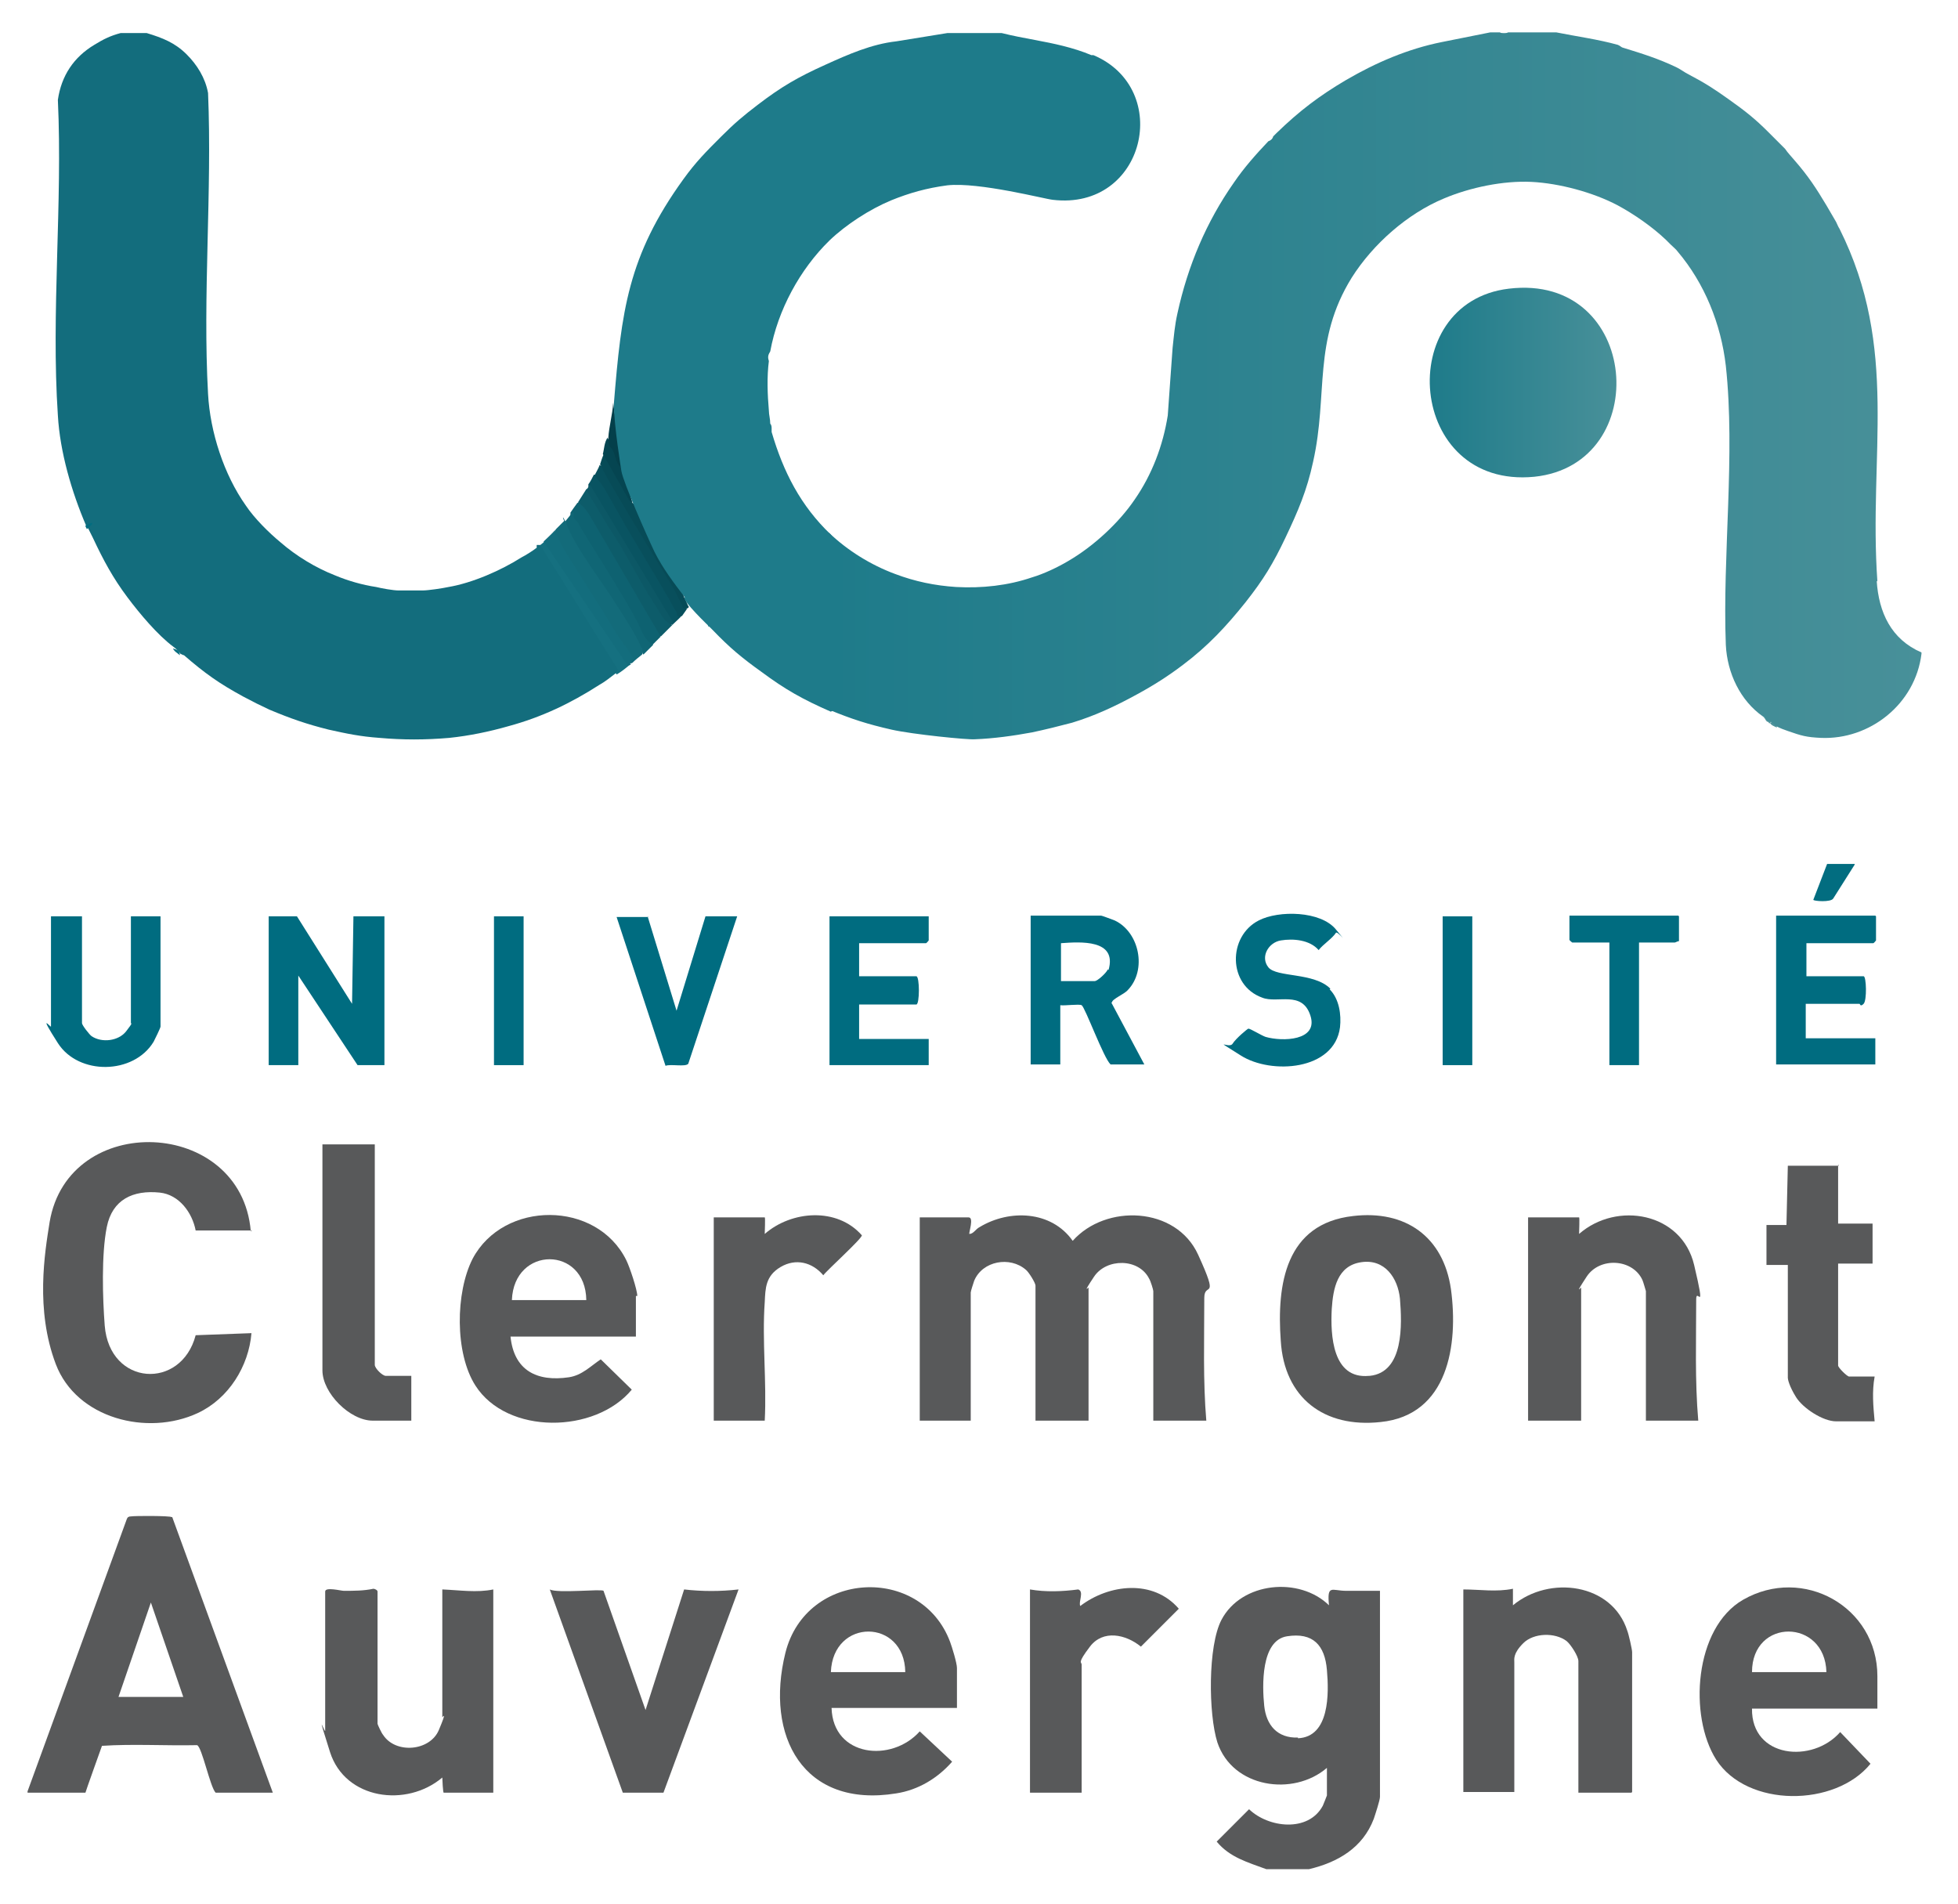 <?xml version="1.0" encoding="UTF-8"?>
<svg id="Calque_1" xmlns="http://www.w3.org/2000/svg" version="1.1" xmlns:xlink="http://www.w3.org/1999/xlink" viewBox="0 0 284.2 276.3">
  <!-- Generator: Adobe Illustrator 29.5.1, SVG Export Plug-In . SVG Version: 2.1.0 Build 141)  -->
  <defs>
    <style>
      .st0 {
        fill: #054551;
      }

      .st1 {
        fill: #136d7d;
      }

      .st2 {
        fill: #1e7b8a;
      }

      .st3 {
        fill: url(#Dégradé_sans_nom_11);
      }

      .st4 {
        fill: #084f5c;
      }

      .st5 {
        fill: #6ca6ae;
      }

      .st6 {
        fill: #106675;
      }

      .st7 {
        fill: #006c80;
      }

      .st8 {
        fill: #157080;
      }

      .st9 {
        fill: #043f4a;
      }

      .st10 {
        fill: #066f81;
      }

      .st11 {
        fill: url(#Dégradé_sans_nom_111);
      }

      .st12 {
        fill: #0c5866;
      }

      .st13 {
        fill: #074b57;
      }

      .st14 {
        fill: #58595a;
      }

      .st15 {
        fill: #398893;
      }

      .st16 {
        fill: #4e939b;
      }

      .st17 {
        fill: #0d5c6a;
      }

      .st18 {
        fill: #026d80;
      }

      .st19 {
        fill: #0e6271;
      }

      .st20 {
        fill: #136b7a;
      }

      .st21 {
        fill: #095462;
      }
    </style>
    <linearGradient id="Dégradé_sans_nom_11" data-name="Dégradé sans nom 11" x1="120.4" y1="56.2" x2="279" y2="56.2" gradientUnits="userSpaceOnUse">
      <stop offset="0" stop-color="#1e7b8a"/>
      <stop offset="1" stop-color="#489099"/>
    </linearGradient>
    <linearGradient id="Dégradé_sans_nom_111" data-name="Dégradé sans nom 11" x1="207.5" y1="55.5" x2="234.6" y2="55.5" xlink:href="#Dégradé_sans_nom_11"/>
  </defs>
  <path class="st5" d="M219,4.8c-.2.4-1,.4-1.2,0h1.2Z"/>
  <path class="st14" d="M175.1,206.2h-7.7v-18.8c0-.2-.4-1.5-.6-1.8-1.5-3-6.2-3-8-.3s-.8,1.5-.8,1.6v19.3h-7.7v-19.6c0-.4-1-2-1.4-2.3-2.3-2-6.3-1.3-7.5,1.6-.1.3-.5,1.5-.5,1.7v18.6h-7.4v-29.5h7.1c.8,0,0,2.2.1,2.4.6,0,.9-.7,1.5-1,4.3-2.6,10.4-2.4,13.5,2,4.8-5.4,15-5,18.2,2s.9,3.8.9,6.3c0,6-.2,12,.3,17.9Z"/>
  <path class="st14" d="M36.6,178.6h-8.2c-.5-2.6-2.4-5.2-5.2-5.5-3.9-.4-6.9,1-7.7,5s-.6,10.4-.3,14.3c.7,8.8,11.1,9.4,13.2,1.4l8.1-.3c-.4,4.8-3.3,9.5-7.8,11.6-7.3,3.4-17.6.8-20.6-7.1s-1.6-16.2-.9-20.6c2.7-16.2,27.8-15.2,29.2,1.3Z"/>
  <path class="st14" d="M246.6,206.2h-7.7v-18.8c0,0-.4-1.4-.5-1.6-1.4-3.1-6.2-3.4-8.1-.5s-.8,1.5-.8,1.6v19.3h-7.7v-29.5h7.4c.1,0,0,2.1,0,2.4,5.5-4.8,14.9-3.1,16.7,4.5s.3,3.1.3,5c0,5.9-.2,11.8.3,17.6Z"/>
  <path class="st14" d="M64.2,230.7c2.5.1,5,.5,7.4,0v29.5h-7.2c-.1,0-.2-1.9-.2-2.2-5.2,4.4-14.1,3.2-16.3-3.7s-.7-2.6-.7-3.1v-20.2c0-.7,2.3-.1,2.7-.1,1.5,0,2.9,0,4.3-.3.2,0,.6.2.6.4v19.2c0,.1.6,1.4.8,1.6,1.8,2.8,6.8,2.4,8.1-.7s.5-1.7.5-1.9v-18.6Z"/>
  <path class="st14" d="M236.8,260.2h-7.7v-19.1c0-.7-1.1-2.4-1.7-2.9-1.7-1.3-4.8-1.2-6.3.3s-1.3,2.3-1.3,2.8v18.8h-7.4v-29.4c2.4,0,4.8.4,7.2-.1v2.4c5.3-4.4,14.4-3.2,16.6,3.7.2.5.7,2.7.7,3.1v20.3Z"/>
  <path class="st14" d="M93.7,248.2l5.6-17.5c2.6.3,5.3.3,7.9,0l-10.9,29.5h-5.9s-10.6-29.5-10.6-29.5c1.1.6,7.5-.1,7.8.2l6.1,17.3Z"/>
  <path class="st14" d="M266.8,169v8.6h5v5.8h-5v14.8c0,.3,1.3,1.6,1.6,1.6h3.7c-.4,2.2-.2,4.3,0,6.5h-5.6c-1.9,0-4.8-1.9-5.8-3.5s-1.2-2.6-1.2-2.8v-16.4h-3.1v-5.8h2.9s.2-8.6.2-8.6h7.4Z"/>
  <path class="st14" d="M54.4,166.1v32c0,.5,1.1,1.6,1.6,1.6h3.7v6.5h-5.6c-3.3,0-7.3-4-7.3-7.3v-32.8h7.7Z"/>
  <path class="st14" d="M111,206.2h-7.4v-29.5h7.4c.1,0,0,2.1,0,2.4,3.9-3.4,10.5-3.9,14.1.2,0,.5-5,5-5.6,5.8-1.6-1.9-4-2.5-6.2-1.2s-2.2,3.1-2.3,5.1c-.4,5.6.3,11.6,0,17.2Z"/>
  <path class="st14" d="M156.9,260.2h-7.4v-29.5c2.3.4,4.7.3,7,0,.9.3,0,1.8.3,2.4,4.2-3.2,10.6-3.9,14.3.4l-5.5,5.5c-2.2-1.8-5.5-2.5-7.4,0s-1.2,2.2-1.2,2.6v18.6Z"/>
  <polygon class="st7" points="43.1 133 51.1 145.7 51.3 133 55.8 133 55.8 154.6 51.9 154.6 43.3 141.6 43.3 154.6 39 154.6 39 133 43.1 133"/>
  <path class="st7" d="M134.8,133v3.5s-.3.4-.4.4h-9.7v4.8h8.3c.5,0,.5,4.1,0,4.1h-8.3v5h10.1v3.8h-14.4v-21.6h14.4Z"/>
  <path class="st7" d="M272.3,133v3.5s-.3.4-.4.4h-9.7v4.8h8.3c.4,0,.5,3.5,0,4s-.5,0-.6,0h-7.8v5h10.1v3.8h-14.4v-21.6h14.4Z"/>
  <path class="st7" d="M11.9,133v15.5c0,.3,1.1,1.7,1.4,1.9,1.5,1,3.9.7,5-.7s.7-1.1.7-1.2v-15.5h4.3v16c0,.2-.8,1.8-1,2.2-2.9,4.8-10.9,4.9-13.9.2s-1-2.2-1-2.4v-16h4.3Z"/>
  <path class="st7" d="M193,143.6c1.4,1.4,1.7,3.7,1.5,5.5-.8,6.3-10,6.9-14.4,4.1s-1.7-.9-1.2-1.7,2.2-2.2,2.3-2.2c.3,0,1.9,1,2.5,1.2,2.4.7,7.7.6,6.5-3.1s-4.8-1.7-7-2.6c-5-1.8-5-8.9-.5-11.2,2.9-1.5,9-1.4,11.2,1.3s.2.1,0,.5c-.5.8-1.9,1.7-2.5,2.5-1.3-1.5-3.7-1.7-5.5-1.4s-3,2.4-1.8,3.9,6.6.7,9,3.1Z"/>
  <path class="st7" d="M94,133l4.2,13.7,4.2-13.7h4.6l-7.1,21.4c-.4.5-2.6,0-3.3.3l-7.1-21.6h4.6Z"/>
  <path class="st7" d="M243.7,133v3.6c-.2,0-.5.2-.6.2h-5.2v17.8h-4.3v-17.8h-5.4s-.4-.3-.4-.4v-3.5h15.8Z"/>
  <rect class="st7" x="71.7" y="133" width="4.3" height="21.6"/>
  <rect class="st7" x="209.4" y="133" width="4.3" height="21.6"/>
  <path class="st19" d="M95.9,92.4c-.4.4-.8.8-1.2,1.2-.7.2-1.3-.5-1.7-1-2.9-5.9-6.6-11.7-10.2-17.3,0-.3,0-.6,0-.9.2-.3.7-1,1-1.4.5-.3,1,0,1.5.8,3.7,6,7.2,12,10.8,18.1l-.3.5Z"/>
  <path class="st20" d="M82,75.6c1,1.2,1.9,2.6,2.6,4.2,3.3,4.6,6.3,9.4,8.9,14.4l-.3.8c-.5.4-1,.8-1.4,1.2-.4.3-.7-.3-.4-.7-3.9-5.9-7.6-11.8-11.2-17.9l.5-.8c.4-.4.9-.9,1.2-1.2Z"/>
  <path class="st8" d="M79.1,78.5h.5c4,5.7,8,11.6,12,17.5l-.2.5c-.6.5-1.2,1-1.9,1.4l-11.5-18.5c.3-.2,1-.7,1.2-1Z"/>
  <path class="st17" d="M97.6,90.7c-.6.6-1.1,1.1-1.7,1.7l-9.9-16.9c-.6-1-1.1-1.9-2.1-2.6.4-.6.8-1.3,1.2-1.9h.3c4,6.6,8,13.2,12.1,19.7Z"/>
  <path class="st6" d="M82.9,74.4c.9-.1,0,.4.5.9.7.8.4.4.9,1.3,2.3,3.8,4.7,7.5,6.9,11.3s1.7,3.6,2.5,4.7.8.6,1.1,1c-.5.5-.9.9-1.4,1.4-.3-.2,0-.7-.3-1-1-2.3-2.5-4.4-3.8-6.5-2-3.2-5.4-7.5-6.8-10.8s-.5-.3-.4-1.1c.2-.2.7-.9,1-1.2Z"/>
  <g>
    <path class="st1" d="M77.9,79.5c-.5.4-1.6,1.1-2.2,1.4-3,1.9-7.1,3.7-10.6,4.3-.9.2-3,.5-3.7.5h-3.6c-.7,0-2.4-.3-3.2-.5-2-.3-4.1-.9-6-1.7h0c-2.8-1.1-5.6-2.8-7.9-4.8-1.7-1.4-3.8-3.5-5-5.3-3.2-4.5-5.2-10.7-5.5-16.2-.8-14.3.6-29.3,0-43.7-.4-2.2-1.6-4.1-3.1-5.6-1.7-1.7-3.5-2.4-5.8-3.1h-3.8c-1.5.4-2.5.9-3.8,1.7-3,1.8-4.8,4.5-5.3,8,.7,15-1,30.9,0,45.8.3,5.3,2,11.1,4.1,16,0,.1.2.1.3,0-.1.1-.2.3,0,.4.3.6.5,1,.7,1.4,1.5,3.2,2.9,5.8,5,8.6,1.8,2.4,4.4,5.5,6.7,7.2.4.3.7.6,1,1,.2.1.4.2.5.2,3,2.6,5.1,4.1,8.6,6,1.3.7,2.5,1.3,3.8,1.9,3.1,1.3,5.4,2.1,8.6,2.9,2.7.6,4.6,1,7.4,1.2,0,0,0,0,0,0,3.4.3,6.6.3,10.1,0,2.9-.3,5.8-.9,8.6-1.7h0c4.8-1.3,9-3.3,13.2-6,.9-.5,1.6-1.1,2.4-1.7l.3-.5c-3.8-6-7.5-12.1-11.3-18.1h-.5Z"/>
    <path class="st1" d="M91.9,95.6c-.4-1-1.8-2.6-2.4-3.6-2.6-4.4-5.4-8.5-8-12.9-.4-.6-.2-1.2-1.1-1.6l.2-.6c-.4.5-1.3,1.3-1.7,1.7l12.2,18c0,0,.3,0,.5-.2-.5-.1.3-.4.1-.7Z"/>
  </g>
  <path class="st21" d="M86.3,68.9l.6.3c4.3,6.5,8.4,13.2,12.1,20.1-.4.5-.8.8-1.2,1.2-.3,0-.7-.2-1-.7-3.8-6.3-7.6-12.5-11.4-18.9v-.6c.3-.4.6-1,.8-1.4Z"/>
  <path class="st4" d="M87,67.5l.5.2c4,7,8.1,13.8,12.2,20.7-.2.3-.5.7-.7,1-.9.2-.6-.1-.8-.5-2.7-4.9-5.8-9.7-8.6-14.7s-2.1-3.6-3.3-5.2c.2-.4.6-1.1.7-1.4Z"/>
  <path class="st13" d="M87.5,66h.5c1.4,2.2,2.6,4.6,3.8,7l.8.4c1.5,4.3,3.6,8.3,6.3,12l.4,1.3c.2.2.5,1.2.7,1.4,0,0-.2.2-.2.2-.8.1-.6,0-.8-.5-.5-.8-.8-1.7-1.3-2.5-2.6-4.3-5.7-9.3-8.5-14.1s-1.3-2.6-2.1-3.8c.1-.3.3-1,.5-1.4Z"/>
  <path class="st12" d="M85.6,70.3l12.2,20.2c0,0-.2.2-.2.2-1.1-.3-1.7-1.6-2.2-2.4-2.6-3.9-4.6-8.2-7.2-12l-3.1-5.2c.2-.3.4-.5.5-.7Z"/>
  <path class="st18" d="M269.2,125.5l-3.1,4.9c-.3.6-2.9.4-2.9.2l2-5.2h4Z"/>
  <path class="st16" d="M256,104.2l1-.4c-1.1-1,.6-1.2.2.4s-.6.2-.5.6c-.4,0-.5-.6-.7-.7Z"/>
  <path class="st16" d="M257.9,105.6c-.4-.2-.8-.3-1-.7.3,0,1-.7,1,.7Z"/>
  <path class="st10" d="M26.1,95.1c-.3-.3-.8-.5-1-1,.3.2,1,.1,1,1Z"/>
  <path class="st18" d="M12.6,76.8c0-.1-.2-.3-.2-.5,1.3-.7,1.3-.4.2.5Z"/>
  <path class="st2" d="M103.1,90.5l-.2.5c-.3-.3-.1-.5.2-.5Z"/>
  <path class="st0" d="M88.2,63.6c.7,1,1.5,2.3,1.8,3.6l.4.7c.3,0,1.1,4.4,1.4,5,0,0-.5-.2-.6-.5l-3.7-6.5c.2-.7.2-1.7.7-2.4Z"/>
  <path class="st9" d="M90.4,67.9c-.7,0-1-1.3-1.3-2.2s-.9-.6-.8-2.2.6-3.3.7-5l1.4,9.4Z"/>
  <path class="st2" d="M158.4,8c-2.6-1.1-5.5-1.7-8.2-2.2-1.6-.3-3.2-.6-4.8-1h-7.9l-7.4,1.2c-3.6.4-7,1.9-10.3,3.4-4,1.8-6.4,3.2-9.8,5.8-2.1,1.6-3.4,2.7-5.3,4.6-2.2,2.2-3.7,3.7-5.5,6.2-8.1,11.2-9,19.2-10.1,32.6,0,3.1,1.1,9.8,1.1,9.8.3,1.7,3.7,9.4,4.8,11.7,1.2,2.4,2.8,4.5,4.4,6.6-.5.4,3.6,4.3,3.6,4.3.2.2.3.3.5.5,2.4,2.5,4.2,4,7,6,3.5,2.6,6,4,10.1,5.8l.5-.3v-24.5l-.5-.9c-4.4-4.2-6.9-9.1-8.6-14.9,0-.1,0-.4,0-.5,0-.2,0-.5-.2-.7,0-.7-.2-1.3-.2-1.9-.2-2.3-.3-4.9,0-7.2-.2-.6-.1-.9.2-1.4,1.1-6,4.3-11.9,8.6-16.1,2.4-2.3,5.8-4.5,8.9-5.8,2.7-1.1,5.2-1.8,8.2-2.2,4.6-.5,14.2,2,15.3,2.1,13.4,1.6,17.5-16.1,5.9-21Z"/>
  <path class="st2" d="M111.3,52.3l-.7-.8.9-.6c0,.5-.2,1-.2,1.4Z"/>
  <path class="st15" d="M184.2,20.7c.2-.3.5-.5.7-.7,0,.5-.2.7-.7.7Z"/>
  <path class="st14" d="M195.4,230.9c-2.1,0-2.8-1-2.5,2.1-4.3-4.2-12.7-3.4-15.6,2.1-2,3.8-1.9,13.7-.6,17.8,2.2,6.6,11,7.9,15.9,3.7v4c0,0-.5,1.3-.6,1.5-2.1,3.9-7.9,3.2-10.7.5l-4.7,4.7c1.9,2.3,4.5,3,7.2,4h6.2c4.2-1,7.8-3.1,9.4-7.3.2-.6.9-2.7.9-3.2v-29.9c-1.6,0-3.3,0-4.9,0ZM188.4,252.2c-3,.1-4.6-1.8-4.9-4.6-.3-2.9-.5-9.5,3.3-10.1,3.8-.6,5.5,1.3,5.8,4.9.3,3.4.4,9.7-4.2,9.9Z"/>
  <path class="st14" d="M24.9,220.2c-.2-.2-5.3-.2-5.9-.1-.3,0-.5.1-.6.4l-14.4,39.5v.2h8.4c0-.1,2.4-6.8,2.4-6.8,4.5-.3,9.2,0,13.8-.1.7.2,1.9,6.1,2.7,6.9h8.3l-14.6-40ZM17.2,246.3l4.7-13.7,4.7,13.7h-9.4Z"/>
  <path class="st14" d="M92.5,188.1c0-.9-1.1-4.2-1.6-5.2-4.3-8.7-17.8-8.7-22.3-.2-2.5,4.9-2.6,13.7.4,18.4,4.6,7.2,17.4,7,22.7.6l-4.5-4.4c-1.5,1-2.7,2.3-4.6,2.6-4.7.7-8-1-8.5-5.9h18.2v-5.9ZM74.3,188.7c.3-7.9,10.7-7.9,10.8,0h-10.8Z"/>
  <path class="st14" d="M272.5,243.3c0-10.1-10.8-16.1-19.5-11.1-7.1,4.1-7.9,16.9-3.9,23.2,4.5,7,17.3,6.9,22.4.6l-4.4-4.6c-4,4.6-12.9,3.8-12.8-3.4h18.2v-4.7ZM254.3,242.7c0-7.9,10.6-7.8,10.8,0h-10.8Z"/>
  <path class="st14" d="M138.9,242.1c0-.7-.7-3-1-3.8-4.2-11.2-20.9-10.4-23.9,1.6-3,12.1,2.6,22.6,16.1,20.4,3.2-.5,6-2.2,8.1-4.6l-4.7-4.4c-4.1,4.6-12.6,3.7-12.8-3.4h18.2v-5.9ZM120.6,242.7c.3-7.9,10.7-7.8,10.8,0h-10.8Z"/>
  <path class="st14" d="M210.6,187.1c-1.1-7.6-6.6-11.5-14.2-10.6-9.8,1.1-11.1,9.9-10.5,18.1.5,8.3,6.3,12.7,14.5,11.8,9.8-1,11.3-11.2,10.2-19.3ZM198.7,199.7c-5.3.5-5.6-5.9-5.4-9.7.2-3,.8-6.3,4.3-6.8,3.4-.5,5.3,2.3,5.6,5.3.3,3.7.6,10.7-4.4,11.2Z"/>
  <g>
    <path class="st3" d="M272.5,84.4c-1.3-18.4,3.2-33.8-5.5-51.2-.2-.3-.3-.6-.5-1-.5-.9-.9-1.5-1.4-2.4-1.5-2.5-2.6-4.2-4.6-6.5-.5-.6-1-1.1-1.4-1.7-.3-.3-.5-.5-.7-.7-.2-.2-.5-.5-.7-.7-.3-.3-.6-.6-1-1-2-2-3.4-3.1-5.8-4.8-2.1-1.5-3.5-2.4-5.8-3.6-.6-.3-1.1-.7-1.7-1-2.7-1.3-5-2-7.9-2.9-.1,0-.4-.3-.7-.4-2.9-.8-5.9-1.2-8.9-1.8h-7c-.4.2-.8.2-1.2,0h-1.4l-7,1.4c-5,1-9.6,3-13.9,5.5-3.9,2.3-6.8,4.5-10.1,7.7-.2.2-.3.3-.5.5-.1.4-.4.6-.7.7-1.8,1.9-3.5,3.8-5,6-4,5.7-6.7,12.1-8.2,19-.4,1.8-.5,3.2-.7,5,0,.2-.7,9.5-.7,9.8-.7,4.4-2.3,8.6-4.8,12.2-2.3,3.4-6,6.8-9.6,8.9-1.5.9-3.6,1.9-5.3,2.4-3.5,1.2-7.3,1.6-11,1.4-3.1-.2-6-.8-8.9-1.9-3.5-1.3-6.9-3.4-9.6-6v25.7c3.4,1.4,5.6,2.1,9.1,2.9,3.1.7,11.2,1.5,12.1,1.4,2.7-.1,5.6-.5,8.3-1,1.9-.4,3.9-.9,5.8-1.4,3.3-1,6.3-2.4,9.4-4.1,2.4-1.3,4.6-2.7,6.7-4.3,3.6-2.7,6.3-5.6,9.1-9.1,2.6-3.3,4-5.6,5.8-9.4,1.8-3.8,3.1-6.8,4-11,2.2-9.8-.1-17.5,5.6-26.7,3.1-4.9,8.1-9.3,13.4-11.5,3.8-1.6,8.6-2.6,12.7-2.4,4,.2,8.9,1.5,12.5,3.4,2.4,1.3,5,3.1,7,5,.2.2.5.5.7.7.3.3.8.7,1,1,3.9,4.6,6.3,10.5,7,16.6,1.4,12.9-.5,27.5,0,40.5.2,4.1,2.1,8.1,5.4,10.4.3.2.5.4.7.7,0,0,.2,0,.2,0,.4.1.7.4,1,.7.6.3,1.1.5,1.7.7,2,.7,2.7.9,4.8,1,7.1.3,13.7-4.9,14.6-12.2,0,0,0-.2,0-.2-4.4-1.9-6.2-5.8-6.5-10.4ZM140.5,85.7s0,0,0,0c0,0-.1,0-.2,0,0,0,.1,0,.2,0Z"/>
    <path class="st11" d="M219,41.9c-16.8,2-14.8,29.1,3.7,27.3,17.4-1.8,15.4-29.6-3.7-27.3Z"/>
  </g>
  <path class="st7" d="M161.4,145.5c0-.5,1.8-1.2,2.3-1.8,2.8-2.9,1.7-8.4-1.9-10.1-.3-.1-1.8-.7-2-.7h-10.2v21.6h4.3v-8.6c.6.1,2.7-.2,3.1,0,.5.3,3.2,7.7,4.2,8.6h4.9l-4.8-9ZM160.8,140.7c-.2.5-1.5,1.7-1.9,1.7h-4.9v-5.5c2.8-.2,8.2-.6,6.9,3.9Z"/>
</svg>